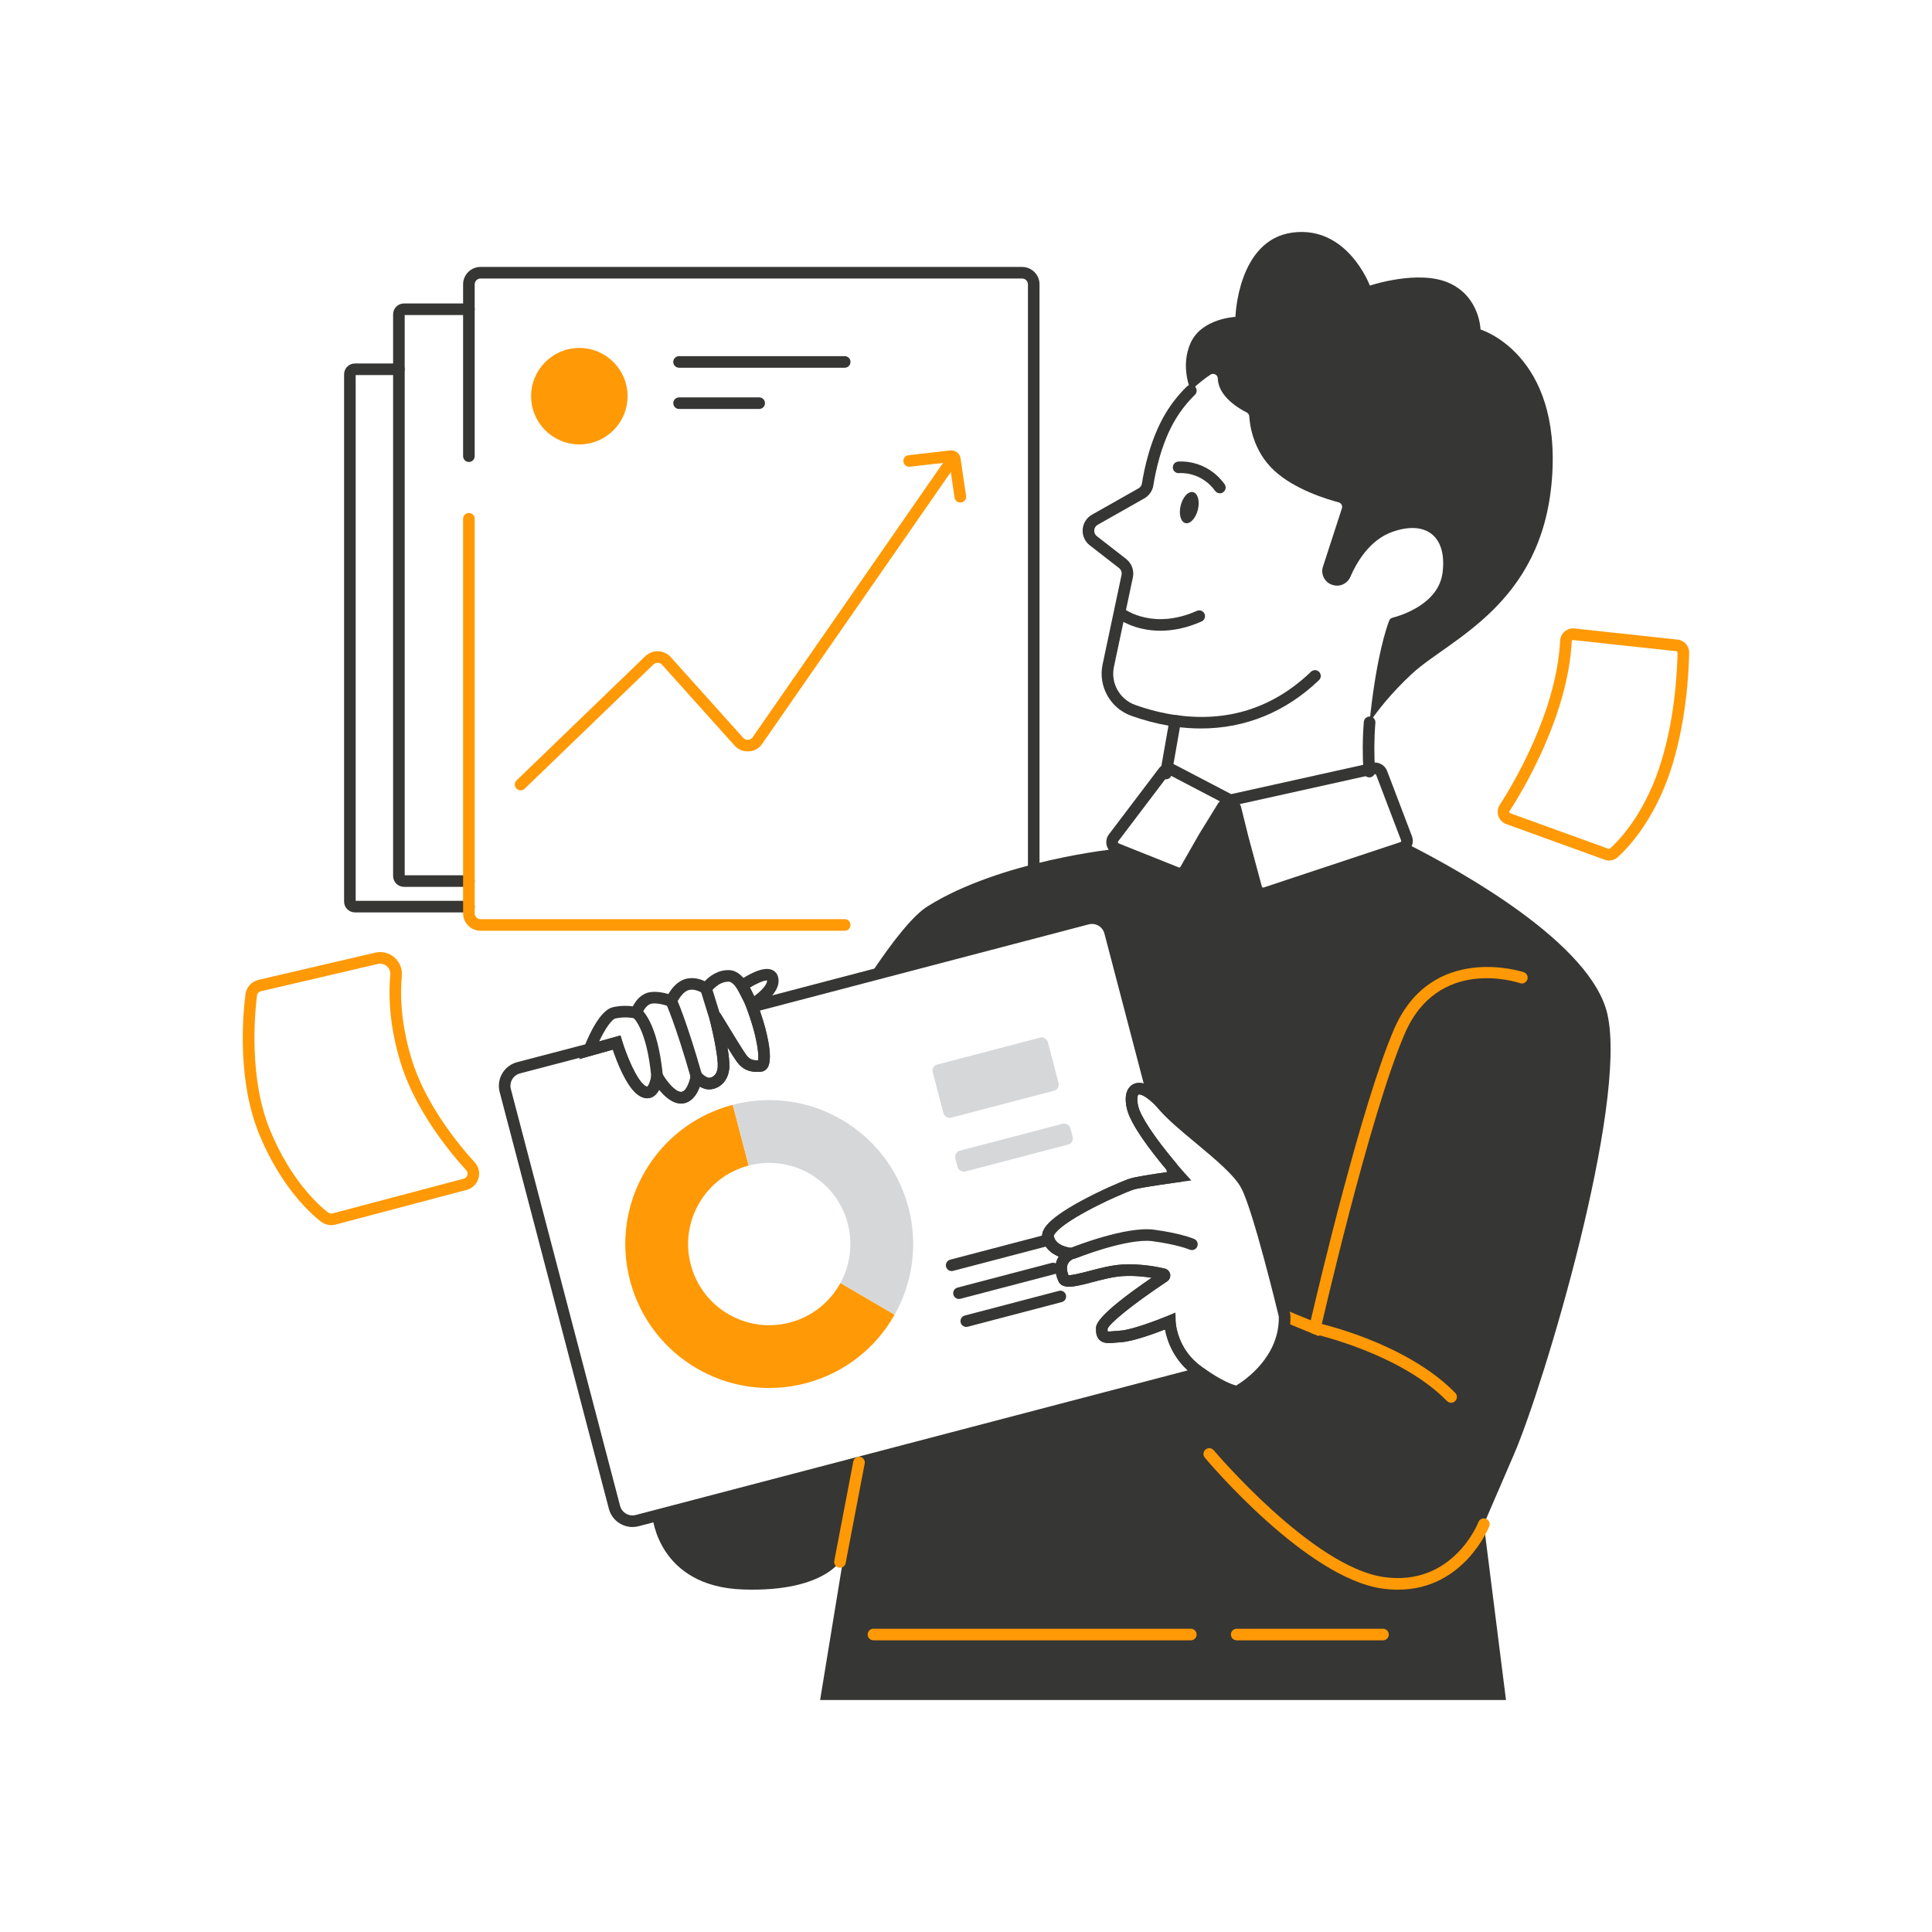 <?xml version="1.0" encoding="utf-8"?>
<svg xmlns="http://www.w3.org/2000/svg" data-name="Layer 2" viewBox="0 0 1000 1000">
  <path d="m242.7,459.03h-33.61c-3.1,0-5.62-2.52-5.62-5.62V162.69c0-3.1,2.52-5.62,5.62-5.62h33.61c1.66,0,3,1.34,3,3s-1.34,3-3,3h-33.23v289.97h33.23c1.66,0,3,1.34,3,3s-1.34,3-3,3Z" fill="#363634"/>
  <path d="m242.7,472.26h-58.98c-3.1,0-5.62-2.52-5.62-5.62V193.75c0-3.1,2.52-5.62,5.62-5.62h22.75c1.66,0,3,1.34,3,3s-1.34,3-3,3h-22.37v272.13h58.6c1.66,0,3,1.34,3,3s-1.34,3-3,3Z" fill="#363634"/>
  <g>
    <path d="m437.22,481.75h-188.52c-4.96,0-9-4.04-9-9v-204.24c0-1.66,1.34-3,3-3s3,1.34,3,3v204.24c0,1.65,1.35,3,3,3h188.52c1.66,0,3,1.34,3,3s-1.34,3-3,3Z" fill="#ff9906"/>
    <path d="m529.06,481.75h-45.24c-1.66,0-3-1.34-3-3s1.34-3,3-3h45.24c1.65,0,3-1.35,3-3V147.17c0-1.65-1.35-3-3-3H248.7c-1.65,0-3,1.35-3,3v88.94c0,1.66-1.34,3-3,3s-3-1.34-3-3v-88.94c0-4.96,4.04-9,9-9h280.35c4.96,0,9,4.04,9,9v325.57c0,4.96-4.04,9-9,9Z" fill="#363634"/>
    <g>
      <path d="m269.47,409.08c-.79,0-1.57-.31-2.16-.92-1.15-1.19-1.12-3.09.08-4.24l66.69-64.34c1.74-1.67,4.17-2.59,6.63-2.49,2.46.09,4.79,1.16,6.39,2.94l37.66,41.96c.59.66,1.49,1.01,2.46.94.94-.06,1.76-.49,2.24-1.18l100.54-144.86c.94-1.36,2.81-1.7,4.18-.75,1.36.94,1.7,2.81.75,4.17l-100.54,144.86c-1.53,2.21-4.01,3.57-6.79,3.74-2.82.18-5.48-.89-7.3-2.92l-37.66-41.96c-.51-.57-1.29-.92-2.14-.95-.85-.02-1.68.27-2.25.82l-66.69,64.34c-.58.56-1.33.84-2.08.84Z" fill="#ff9906"/>
      <path d="m497.04,260.11c-1.46,0-2.75-1.07-2.96-2.56l-2.69-18.32-20.46,2.35c-1.65.19-3.13-.99-3.32-2.64s.99-3.13,2.64-3.32l21.51-2.47c2.65-.31,5.02,1.46,5.4,4.02l2.87,19.5c.24,1.64-.89,3.16-2.53,3.4-.15.02-.29.03-.44.03Z" fill="#ff9906"/>
    </g>
    <circle cx="299.86" cy="205.06" fill="#ff9906" r="24.96"/>
    <g>
      <path d="m437.22,190.34h-85.74c-1.66,0-3-1.34-3-3s1.34-3,3-3h85.74c1.66,0,3,1.34,3,3s-1.34,3-3,3Z" fill="#363634"/>
      <path d="m392.96,211.68h-41.47c-1.66,0-3-1.34-3-3s1.34-3,3-3h41.47c1.66,0,3,1.34,3,3s-1.34,3-3,3Z" fill="#363634"/>
    </g>
  </g>
  <g>
    <path d="m610.62,608.8s-1.11.15-2.86.39l-1.39-5.31c2.52,3.01,4.25,4.92,4.25,4.92Z" fill="#363634"/>
    <path d="m637.59,414c-.68.04-1.35-.1-1.95-.41l1.95.41Z" fill="#363634"/>
    <path d="m783.6,752.84l-15.57,36.08,11.47,91h-355.01l20.12-122.94,176.76-46.31c13.3,9.3,19.03,9.64,19.03,9.64,0,0,25.26-13.25,24.52-39.24,0,0-13.13-54.82-19.7-67.36-6.56-12.56-32.41-28.96-43.35-41.71-1.85-2.16-3.61-3.88-5.21-5.19h-.01l-22.1-84.37c-1.35-5.15-6.61-8.23-11.76-6.89l-112.74,29.55c12-18.07,22.5-31.24,30.02-35.96,37.88-23.77,97.87-29.81,97.87-29.81l31.08,12.44c1.58.63,3.37.11,4.37-1.27l9.92-17.36,9.67-15.69c1.77-2.48,5.62-1.84,6.53,1.07l3.75,15.17,7.04,26.12c.62,1.97,2.73,3.06,4.7,2.41l70.73-23.47c1.09-.36,1.89-1.17,2.27-2.15,29.1,14.71,95.68,51.93,103.98,88.3,10.65,46.74-32.79,191.86-48.38,227.94Z" fill="#363634"/>
    <g>
      <path d="m621.61,377.06c-4.51,0-9.1-.33-13.76-.99-1.64-.23-2.78-1.75-2.55-3.39.23-1.64,1.75-2.79,3.39-2.55,26.86,3.81,50.37-3.73,69.87-22.43,1.19-1.15,3.09-1.11,4.24.09,1.15,1.2,1.11,3.1-.09,4.24-17.22,16.51-38.13,25.03-61.1,25.03Z" fill="#363634"/>
      <path d="m708.74,402.37c-1.57,0-2.89-1.22-2.99-2.8-.58-8.85-.52-17.58.17-25.95.14-1.65,1.59-2.88,3.24-2.74,1.65.14,2.88,1.59,2.74,3.24-.67,8.08-.72,16.51-.16,25.07.11,1.65-1.14,3.08-2.8,3.19-.07,0-.13,0-.2,0Z" fill="#363634"/>
      <path d="m603.5,403.36c-.17,0-.35-.01-.52-.05-1.63-.29-2.72-1.84-2.44-3.47l4.25-24.26c-6.45-1.1-12.92-2.82-19.3-5.11-10.81-3.88-17.17-15.28-14.8-26.51l9.82-46.38c.28-1.35-.22-2.71-1.3-3.55l-15.15-11.77c-2.53-1.97-3.91-5.05-3.67-8.25.23-3.2,2.04-6.05,4.83-7.63l24.08-13.62c.96-.54,1.61-1.47,1.77-2.54,1-6.49,4.21-23.02,12.36-36.48,3-4.95,6.65-9.55,10.86-13.67,1.18-1.16,3.08-1.14,4.24.04,1.16,1.18,1.14,3.08-.04,4.24-3.85,3.77-7.19,7.98-9.93,12.5-7.59,12.53-10.61,28.14-11.56,34.27-.44,2.91-2.17,5.42-4.75,6.87l-24.07,13.62c-1.06.6-1.72,1.64-1.8,2.85-.09,1.21.41,2.33,1.37,3.08l15.14,11.77c2.87,2.22,4.24,5.97,3.49,9.53l-9.82,46.38c-1.75,8.31,2.96,16.75,10.96,19.62,7,2.52,14.13,4.3,21.17,5.3l3.07.43-5.32,30.32c-.26,1.46-1.52,2.48-2.95,2.48Z" fill="#363634"/>
      <path d="m803.26,248.17c-5.09,65.08-53.22,82.7-72.53,100.66-10.59,9.85-17.62,18.89-21.82,25.03.13-1.55.28-3.12.46-4.69,3.38-29.78,8.14-43.96,9.68-47.94.28-.74.89-1.28,1.65-1.48,4.92-1.27,23.89-7.22,25.96-23.28,2.37-18.47-8.13-27.46-25.94-21.19-11.86,4.18-18.6,15.93-21.78,23.3-1.51,3.5-5.38,5.34-9.02,4.23l-.24-.07c-3.99-1.21-6.2-5.46-4.92-9.42l9.81-30.19c.43-1.33-.34-2.77-1.7-3.13-6.26-1.64-22.79-6.68-33.33-16.42-10.93-10.09-12.65-23.65-12.92-28.05-.05-.88-.55-1.65-1.33-2.05-3.8-1.89-14.69-8.15-14.95-17.57-.05-1.94-2.2-3.05-3.81-1.98-2.71,1.8-6.34,4.53-10.14,8.27,0,0-5.79-12.52,0-24.97,5.79-12.46,23.08-13.21,23.08-13.21,0,0,1.1-39.92,29.57-43.64,28.47-3.73,40,27.45,40,27.45,0,0,25.08-8.47,41.01-1.35,15.93,7.12,16.27,24.07,16.27,24.07,0,0,42.03,12.55,36.95,77.62Z" fill="#363634"/>
      <ellipse cx="615.57" cy="262.74" fill="#363634" rx="8.26" ry="4.58" transform="rotate(-76.05 615.573 262.743)"/>
      <path d="m631.39,255.33c-.92,0-1.84-.43-2.42-1.23-7.53-10.3-18.49-9.22-18.6-9.21-1.65.18-3.13-1.01-3.31-2.65-.18-1.65,1.01-3.13,2.65-3.31.59-.06,14.55-1.44,24.1,11.63.98,1.34.69,3.21-.65,4.19-.53.39-1.15.58-1.77.58Z" fill="#363634"/>
      <path d="m600.67,326.47c-13.51,0-21.77-6.07-22.26-6.44-1.32-1-1.59-2.88-.59-4.2.99-1.32,2.87-1.58,4.19-.6.63.46,15.14,10.89,37.49.96,1.52-.67,3.29,0,3.96,1.52s0,3.29-1.52,3.96c-8,3.56-15.17,4.79-21.27,4.79Z" fill="#363634"/>
    </g>
    <path d="m653.83,465.41c-1.05,0-2.09-.25-3.05-.74-1.61-.83-2.8-2.23-3.34-3.96l-.04-.12-7.04-26.12-3.74-15.11c-.12-.31-.36-.41-.55-.44-.25-.04-.46.03-.61.22l-9.6,15.57-10.04,17.55c-1.8,2.49-5.06,3.44-7.91,2.3l-31.08-12.44c-1.95-.77-3.39-2.38-3.96-4.4-.57-2.03-.17-4.16,1.1-5.85l25.83-34.09c.77-1.02,1.81-1.79,3-2.24,1.76-.67,3.75-.55,5.45.34l28.79,15.05c.11.06.24.08.38.07.05,0,.09-.01.13-.02l72.68-16.13c3.22-.72,6.54,1.07,7.72,4.16l12.89,33.85c.59,1.57.58,3.29-.03,4.83-.72,1.85-2.22,3.28-4.12,3.9l-70.73,23.47c-.69.23-1.41.34-2.12.34Zm-.65-6.46c.08.21.23.32.34.38.12.06.31.12.54.04l70.73-23.47c.25-.08.37-.26.42-.39v-.02c.07-.16.07-.33,0-.5l-12.89-33.84c-.12-.32-.48-.51-.8-.44l-69.79,15.49c.26.44.47.92.63,1.43l.05.18,3.75,15.17,7,25.98Zm-48.05-57.83c-.09,0-.16.02-.21.04-.11.04-.24.11-.34.25l-25.82,34.08c-.17.23-.16.46-.11.61.04.15.15.35.41.45l31.09,12.44c.27.11.56.04.76-.17l9.81-17.17,9.83-15.94c.25-.35.53-.67.83-.96l-25.92-13.55c-.12-.06-.23-.08-.33-.08Z" fill="#363634"/>
    <path d="m682.71,691.64l-17.03-7.01c-1.53-.63-2.26-2.38-1.63-3.92.63-1.53,2.38-2.26,3.92-1.63l10.48,4.31c4.44-19.09,26.48-112.04,43.1-150.66,19.46-45.21,66.66-29.69,67.13-29.53,1.57.54,2.4,2.24,1.87,3.81-.54,1.57-2.24,2.41-3.81,1.87-1.78-.6-42.45-13.81-59.68,26.22-18.26,42.44-43.31,151.98-43.56,153.08l-.79,3.46Z" fill="#ff9906"/>
    <path d="m751.08,726.05c-.78,0-1.56-.3-2.14-.9-24.21-24.73-68.56-34.6-69.01-34.7-1.62-.35-2.65-1.95-2.29-3.57.35-1.62,1.95-2.65,3.57-2.29,1.89.41,46.54,10.33,72.02,36.36,1.16,1.18,1.14,3.08-.04,4.24-.58.57-1.34.86-2.1.86Z" fill="#ff9906"/>
    <path d="m723.62,822.82c-2.61,0-5.35-.19-8.21-.59-39.22-5.56-89.67-65.19-91.79-67.73-1.07-1.27-.9-3.16.37-4.23,1.27-1.07,3.16-.9,4.23.37.51.6,51.09,60.4,88.04,65.64,35.77,5.08,48.85-28.1,48.98-28.44.59-1.55,2.33-2.33,3.87-1.73,1.55.59,2.32,2.32,1.73,3.87-.13.35-12.96,32.83-47.21,32.83Z" fill="#ff9906"/>
    <g>
      <path d="m327.38,790.38c-5.61,0-10.74-3.76-12.23-9.44l-56.53-215.73c-1.76-6.74,2.3-13.66,9.03-15.42l42.27-11.07-.16.43,11.42-3.2.85,2.82c2.18,7.21,7.27,19.85,11.66,23.06.9.66,1.28.63,1.29.63.68-.23,1.83-2.96,2.15-5.69l1.07-9.38,4.54,8.27c2.13,3.86,6.67,9.51,9.74,9.51.02,0,.05,0,.07,0,2.82-.08,4.59-5.86,4.96-8.49l.97-6.83,4.33,5.37c.44.54,1.99,2.08,3.69,2.59.57.17,1.65.04,2.65-.66.96-.66,2.14-2.05,2.35-4.89.32-4.36-1.97-15.72-4.22-24.9-.4-1.52.38-3.11,1.86-3.72,1.47-.62,3.13-.07,3.96,1.31,7,11.57,11.8,19.27,13.15,21.11,1.59,2.15,3.16,2.87,6.17,2.77.56-2.68-.85-11.28-3.1-18.49l-.12-.4c-.59-1.9-1.49-4.77-2.65-7.86l-1.17-3.12,176.65-46.3c6.75-1.76,13.66,2.3,15.42,9.03l24.43,93.27-7.13-5.81c-3.43-2.8-5.22-2.75-5.48-2.59-.26.16-1.1,1.71-.16,5.88,1.23,5.44,8.35,16.2,19.55,29.52l.44.52,2.42,9.23-3.34.46c-11.41,1.59-19.64,2.96-21.48,3.58-4.03,1.37-14.6,5.96-23.95,11.01-16.91,9.14-17.32,12.89-17.33,12.93,1.02,5.58,9.02,6.21,9.1,6.22l13.95.98-13.12,4.83h0s-1.91.79-2.7,2.71c-.61,1.47-.48,3.35.38,5.6,1.87.17,7.02-1.17,10.85-2.17,5.34-1.4,11.39-2.98,16.76-3.3,9.81-.61,18.87,1.26,22.31,2.09,1.43.36,2.49,1.51,2.74,2.92.25,1.41-.36,2.85-1.55,3.66-19.03,12.67-29.86,21.88-30.85,24.54-.01.72.03,1.15.07,1.4.78.08,2.44-.07,3.94-.2.84-.08,1.77-.16,2.79-.23,5.91-.42,19.51-5.61,24.25-7.58l4.05-1.68.1,4.38c.02.57.57,14.31,13.33,23.47.22.16.43.31.63.45.23.16.46.32.68.48l5.09,3.72-297.65,77.99c-1.07.28-2.14.41-3.2.41Zm-27.34-242.87l-30.87,8.08c-3.54.93-5.67,4.56-4.75,8.1l56.53,215.73c.93,3.54,4.56,5.67,8.11,4.74l114.79-30.08,170.91-44.78c-8.02-7.31-10.79-16.1-11.75-21.17-5.68,2.2-16.55,6.15-22.48,6.57-.98.07-1.88.15-2.69.22-3.86.34-6.64.59-8.66-1.31-1.75-1.64-1.93-4.04-1.87-6.18.04-1.65.16-6.52,28.81-26.06-4.02-.65-9.43-1.2-15.11-.85-4.79.29-10.54,1.79-15.61,3.12-9.05,2.37-15.59,4.08-17.63-.65-1.77-4.12-1.98-7.83-.61-11.01.25-.58.54-1.11.85-1.59-3.55-1.44-7.51-4.25-8.5-9.7-.62-3.42,1.05-8.63,19.58-18.78,9.84-5.38,21.23-10.34,25.68-11.85,2.55-.86,11.28-2.23,19.24-3.37l-.37-1.4c-8.39-10.02-18.55-23.43-20.38-31.54-1.82-8.04,1.01-11.16,2.85-12.3,1.12-.69,3.06-1.38,5.87-.63l-20.33-77.62c-.93-3.54-4.56-5.67-8.1-4.75l-170.25,44.63c.68,1.99,1.23,3.75,1.64,5.06l.12.4c.6,1.91,5.74,18.85,2.2,24.12-.82,1.22-2.05,1.96-3.47,2.08-5.66.46-9.35-1.08-12.36-5.13-.87-1.18-2.7-4.04-4.91-7.6.7,4.19,1.16,8.14.98,10.68-.29,4.06-2.04,7.39-4.91,9.39-2.35,1.63-5.33,2.2-7.78,1.48-.94-.28-1.81-.68-2.58-1.13-1.55,4.28-4.53,8.61-9.51,8.74-.08,0-.15,0-.23,0-4.5,0-8.53-3.72-11.29-7.14-.85,1.65-2.07,3.15-3.79,3.91-1.57.69-4.09,1.03-7.25-1.28-6.02-4.4-10.96-17.44-12.96-23.36l-17.43,4.89.29-.68Zm67.92-19.47s0,.01.01.02c0,0,0-.01-.01-.02Zm5.14-2.15s.01.05.02.07c0-.03-.01-.05-.02-.07Z" fill="#363634"/>
      <path d="m435.01,664.07c-5.35,9.78-14.57,17.43-26.21,20.48-22.44,5.88-45.39-7.55-51.27-29.99-5.88-22.43,7.54-45.39,29.98-51.27l-8.24-31.44c-39.79,10.43-63.6,51.15-53.18,90.94,10.43,39.8,51.15,63.62,90.94,53.19,20.32-5.32,36.47-18.54,46.02-35.51l-28.06-16.41Z" fill="#ff9906"/>
      <path d="m470.22,625.04c5.11,19.49,2,39.19-7.15,55.44l-28.06-16.41c4.96-9.08,6.6-20.01,3.77-30.8-5.88-22.43-28.83-35.86-51.27-29.98l-8.24-31.44c39.8-10.43,80.51,13.38,90.94,53.18Z" fill="#d6d7d9"/>
      <rect fill="#d6d7d9" height="28.42" rx="3.23" ry="3.23" transform="rotate(-14.68 515.463 557.874)" width="61.58" x="484.58" y="543.55"/>
      <rect fill="#d6d7d9" height="11.14" rx="3.23" ry="3.23" transform="rotate(-14.68 524.968 594.06)" width="61.58" x="494.06" y="588.41"/>
      <g>
        <path d="m492.58,657.9c-1.33,0-2.55-.89-2.9-2.24-.42-1.6.54-3.24,2.14-3.66l48.68-12.76c1.6-.42,3.24.54,3.66,2.14.42,1.6-.54,3.24-2.14,3.66l-48.68,12.76c-.25.07-.51.1-.76.1Z" fill="#363634"/>
        <path d="m496.37,672.35c-1.33,0-2.55-.89-2.9-2.24-.42-1.6.54-3.24,2.14-3.66l48.68-12.76c1.6-.42,3.24.54,3.66,2.14.42,1.6-.54,3.24-2.14,3.66l-48.68,12.76c-.25.07-.51.1-.76.1Z" fill="#363634"/>
        <path d="m500.15,686.81c-1.33,0-2.55-.89-2.9-2.24-.42-1.6.54-3.24,2.14-3.66l48.68-12.76c1.6-.42,3.24.54,3.66,2.14.42,1.6-.54,3.24-2.14,3.66l-48.68,12.76c-.25.07-.51.1-.76.1Z" fill="#363634"/>
      </g>
    </g>
    <g>
      <path d="m641.05,723.35l-.83-.05c-.67-.04-6.97-.67-20.57-10.18-.24-.18-.44-.32-.65-.46-.23-.16-.46-.32-.69-.49-10.78-7.74-14.21-18.28-15.3-24.04-5.68,2.2-16.55,6.15-22.48,6.57-.98.07-1.88.15-2.69.22-3.86.34-6.64.59-8.66-1.31-1.75-1.64-1.93-4.04-1.87-6.18.04-1.65.16-6.52,28.81-26.06-4.02-.65-9.44-1.2-15.11-.85-4.79.29-10.54,1.79-15.61,3.12-9.05,2.37-15.59,4.08-17.63-.65-1.77-4.12-1.98-7.83-.61-11.01.25-.58.54-1.11.85-1.59-3.55-1.44-7.51-4.25-8.5-9.7-.62-3.42,1.05-8.63,19.58-18.78,9.84-5.38,21.23-10.34,25.68-11.85,2.63-.89,11.81-2.32,19.96-3.47-.21-.25-.43-.51-.66-.78-8.46-10.07-18.95-23.8-20.81-32.06-1.82-8.04,1.01-11.16,2.85-12.3,1.77-1.09,5.56-2.17,11.57,2.37h.04l.84.68c1.83,1.5,3.71,3.37,5.59,5.56,4.4,5.13,11.33,10.89,18.66,16.98,10.31,8.58,20.98,17.44,25.08,25.29,6.67,12.72,19.42,65.8,19.96,68.05l.07.3v.31c.79,27.54-25.02,41.41-26.12,41.98l-.74.39Zm-32.66-43.89l.1,4.38c.02.57.57,14.31,13.33,23.47.22.16.43.31.63.45.23.16.46.32.68.48,9.46,6.62,14.83,8.43,16.72,8.91,4.21-2.54,22.48-14.75,22.06-35.7-1.07-4.43-13.29-54.77-19.37-66.36-3.54-6.79-13.74-15.26-23.6-23.46-7.53-6.26-14.64-12.17-19.37-17.69-1.54-1.79-3.05-3.32-4.52-4.56l-.32-.26c-3.43-2.79-5.22-2.75-5.48-2.59-.26.16-1.1,1.71-.16,5.88,1.23,5.44,8.35,16.2,19.55,29.52,2.45,2.93,4.16,4.82,4.18,4.84l3.82,4.22-8.5,1.15c-11.4,1.58-19.63,2.96-21.47,3.58-4.03,1.37-14.6,5.96-23.95,11.01-16.91,9.14-17.32,12.89-17.33,12.93,1.02,5.58,9.02,6.21,9.1,6.22l13.95.98-13.12,4.83h0s-1.91.79-2.7,2.71c-.61,1.47-.48,3.35.38,5.6,1.87.18,7.02-1.17,10.85-2.17,5.34-1.4,11.39-2.98,16.76-3.3,9.81-.61,18.87,1.26,22.31,2.09,1.43.36,2.49,1.51,2.74,2.92.25,1.41-.36,2.85-1.55,3.66-19.03,12.67-29.86,21.88-30.85,24.54-.01.72.03,1.15.07,1.4.78.08,2.44-.07,3.94-.2.84-.08,1.77-.16,2.79-.23,5.92-.42,19.51-5.61,24.25-7.58l4.05-1.68Zm-35.13,8.36h0Z" fill="#363634"/>
      <path d="m555.69,651.52c-1.19,0-2.32-.72-2.79-1.89-.61-1.54.14-3.28,1.68-3.9,1.15-.46,28.24-11.16,42.67-9.25,14.08,1.87,20.61,4.7,20.89,4.82,1.52.67,2.2,2.44,1.53,3.96-.67,1.51-2.44,2.2-3.96,1.53-.05-.02-6.15-2.62-19.25-4.36-12.87-1.7-39.4,8.77-39.66,8.87-.36.14-.74.21-1.11.21Z" fill="#363634"/>
    </g>
    <path d="m337.71,785s2.87,36.26,46.96,37.72c44.09,1.46,51.98-17.09,51.98-17.09l7.96-48.64-106.9,28.01Z" fill="#363634"/>
    <g>
      <path d="m352.48,571.17c-4.49,0-8.53-3.72-11.29-7.14-.85,1.65-2.07,3.15-3.79,3.91-1.56.69-4.09,1.03-7.25-1.28-6.02-4.4-10.96-17.43-12.96-23.36l-17.24,4.84,2.39-6.14c2.81-7.11,8.47-19.2,14.88-20.67,4.14-.96,7.95-.77,10.35-.46,1.12-2.22,3.21-5.28,6.71-6.72,3.67-1.51,8.64-.51,11.67.36,1.56-2.67,4.52-6.61,8.87-7.8,3.99-1.1,7.66.05,9.97,1.17,2.33-2.45,6.78-6.05,12.85-5.74,3.18.16,6.19,2.3,8.95,6.38,1.52,2.25,3.01,5.12,4.44,8.56.42,1.03.79,1.96,1.13,2.87,1.27,3.38,2.25,6.53,2.84,8.41l.05.18c.6,1.91,5.74,18.84,2.19,24.12-.82,1.22-2.05,1.96-3.47,2.08h0c-5.66.46-9.35-1.08-12.34-5.14-.88-1.2-2.78-4.18-4.92-7.61.71,4.19,1.16,8.14.98,10.69-.29,4.07-2.04,7.41-4.92,9.4-2.35,1.63-5.33,2.19-7.78,1.47-.94-.28-1.8-.68-2.58-1.13-1.55,4.28-4.53,8.61-9.51,8.74-.08,0-.16,0-.23,0Zm-14.28-23.78l4.54,8.26c2.13,3.86,6.67,9.51,9.74,9.51.02,0,.05,0,.07,0,2.84-.08,4.6-5.86,4.96-8.48l.95-6.86,4.35,5.39c.45.54,2,2.08,3.7,2.59.57.17,1.65.04,2.65-.65.96-.66,2.14-2.05,2.35-4.9.31-4.37-1.98-15.73-4.23-24.9-.37-1.57.42-3.13,1.88-3.73,1.46-.6,3.1-.05,3.92,1.29,5.29,8.75,11.53,18.89,13.17,21.13,1.59,2.15,3.17,2.88,6.17,2.77.56-2.68-.84-11.29-3.1-18.49l-.06-.18c-.6-1.94-1.51-4.86-2.72-8.08-.32-.87-.67-1.74-1.03-2.61-1.3-3.13-2.6-5.65-3.9-7.57-1.57-2.33-3.13-3.69-4.27-3.75-5.51-.25-9.35,5.22-9.38,5.28l-1.78,2.65-2.54-1.94s-3.6-2.64-7.24-1.63c-3.05.84-5.57,5.34-6.22,6.85l-1.15,2.69-2.72-1.07c-2.73-1.07-7.57-2.17-9.78-1.27-2.44,1-3.92,4.26-4.29,5.43l-.86,2.75-2.79-.73s-4.75-1.21-10.06.02c-1.73.4-5.09,4.81-8.42,11.87l11.03-3.09.85,2.82c2.18,7.21,7.27,19.85,11.66,23.05.9.66,1.28.63,1.29.63.68-.23,1.83-2.96,2.15-5.68l1.07-9.37Zm55.34,4.36h0,0Z" fill="#363634"/>
      <path d="m340.1,560.1c-1.53,0-2.83-1.16-2.98-2.71-2.43-25.18-9.34-30.63-9.41-30.68l.09.06,3.26-5.04c.95.61,9.31,6.78,12.04,35.09.16,1.65-1.05,3.12-2.7,3.27-.1,0-.2.01-.29.01Z" fill="#363634"/>
      <path d="m360.47,560.1c-1.3,0-2.5-.86-2.88-2.17-7.99-27.89-12.81-38.38-12.86-38.49-.7-1.5-.05-3.29,1.45-3.99,1.5-.7,3.28-.05,3.99,1.45.2.43,5.04,10.9,13.19,39.37.46,1.59-.46,3.25-2.06,3.71-.28.08-.55.12-.83.12Z" fill="#363634"/>
      <path d="m370.59,531.28c-1.28,0-2.47-.83-2.87-2.12l-5.11-16.53c-.49-1.58.4-3.26,1.98-3.75,1.59-.49,3.26.4,3.75,1.98l5.11,16.53c.49,1.58-.4,3.26-1.98,3.75-.29.09-.59.13-.89.13Z" fill="#363634"/>
      <path d="m387.97,524.21l-7.74-14.97,2.17-1.5c3.45-2.38,12-7.73,17.01-5.81,1.73.66,2.93,2.06,3.38,3.95,1.92,8-9.74,15.34-12.09,16.73l-2.73,1.61Zm.05-12.97l2.29,4.43c3.52-2.58,6.94-6.04,6.69-8.19-1.5-.09-5.3,1.53-8.98,3.76Z" fill="#363634"/>
    </g>
    <g>
      <path d="m616.38,849.03h-164.29c-1.66,0-3-1.34-3-3s1.34-3,3-3h164.29c1.66,0,3,1.34,3,3s-1.34,3-3,3Z" fill="#ff9906"/>
      <path d="m715.83,849.03h-75.71c-1.66,0-3-1.34-3-3s1.34-3,3-3h75.71c1.66,0,3,1.34,3,3s-1.34,3-3,3Z" fill="#ff9906"/>
    </g>
    <path d="m434.77,811.46c-.19,0-.38-.02-.57-.05-1.63-.31-2.69-1.88-2.38-3.51l9.85-51.47c.31-1.63,1.88-2.7,3.51-2.38,1.63.31,2.69,1.88,2.38,3.51l-9.85,51.47c-.27,1.44-1.53,2.44-2.94,2.44Z" fill="#ff9906"/>
  </g>
  <path d="m171.48,634.14c-1.92,0-3.83-.64-5.37-1.84-5.82-4.53-20.56-17.95-31.72-44.69-11.42-27.34-8.93-60.17-7.33-73.02.45-3.59,3.12-6.56,6.64-7.38l60.47-14.11c3.58-.84,7.22.07,9.99,2.49,2.77,2.42,4.16,5.91,3.82,9.58-.86,9.09-.7,23.85,4.92,42.53,7,23.26,23.58,43.79,32.84,53.96,2.05,2.25,2.76,5.35,1.9,8.28-.86,2.94-3.15,5.16-6.11,5.94l-67.87,17.97c-.72.19-1.46.28-2.2.28Zm-36.42-121.08c-1.09.25-1.91,1.17-2.05,2.28-1.2,9.65-4.26,43.21,6.91,69.96,10.62,25.43,24.43,38.03,29.87,42.27.68.52,1.53.7,2.34.49l67.87-17.97c1.32-.35,1.76-1.4,1.89-1.84.13-.43.33-1.54-.58-2.54-9.6-10.55-26.8-31.88-34.15-56.27-5.9-19.6-6.06-35.19-5.15-44.82.16-1.72-.49-3.36-1.79-4.5-1.3-1.13-3-1.56-4.69-1.16l-60.47,14.11Z" fill="#ff9906"/>
  <path d="m832.88,445.4c-.77,0-1.55-.13-2.3-.4l-50.93-18.45c-1.93-.7-3.42-2.22-4.08-4.17-.66-1.95-.39-4.06.72-5.79,6.85-10.61,29.35-48.08,31.23-84.96.09-1.84.95-3.58,2.35-4.78,1.39-1.19,3.24-1.76,5.07-1.56l53.37,5.77c3.48.38,6.05,3.3,5.99,6.8-.18,10.34-1.53,37.09-9.98,62.01-8.54,25.18-21.7,39.01-26.96,43.79-1.25,1.14-2.86,1.74-4.5,1.74Zm-18.65-114.14c-.21,0-.36.09-.45.17-.11.09-.24.26-.25.52-1.96,38.37-25.13,76.98-32.19,87.91-.16.24-.13.47-.08.62.05.15.17.34.43.44l50.93,18.45c.25.09.52.04.71-.13,4.92-4.47,17.22-17.43,25.31-41.27,8.18-24.12,9.48-50.13,9.66-60.19,0-.37-.27-.68-.63-.72l-53.37-5.77s-.05,0-.08,0Z" fill="#ff9906"/>
</svg>
